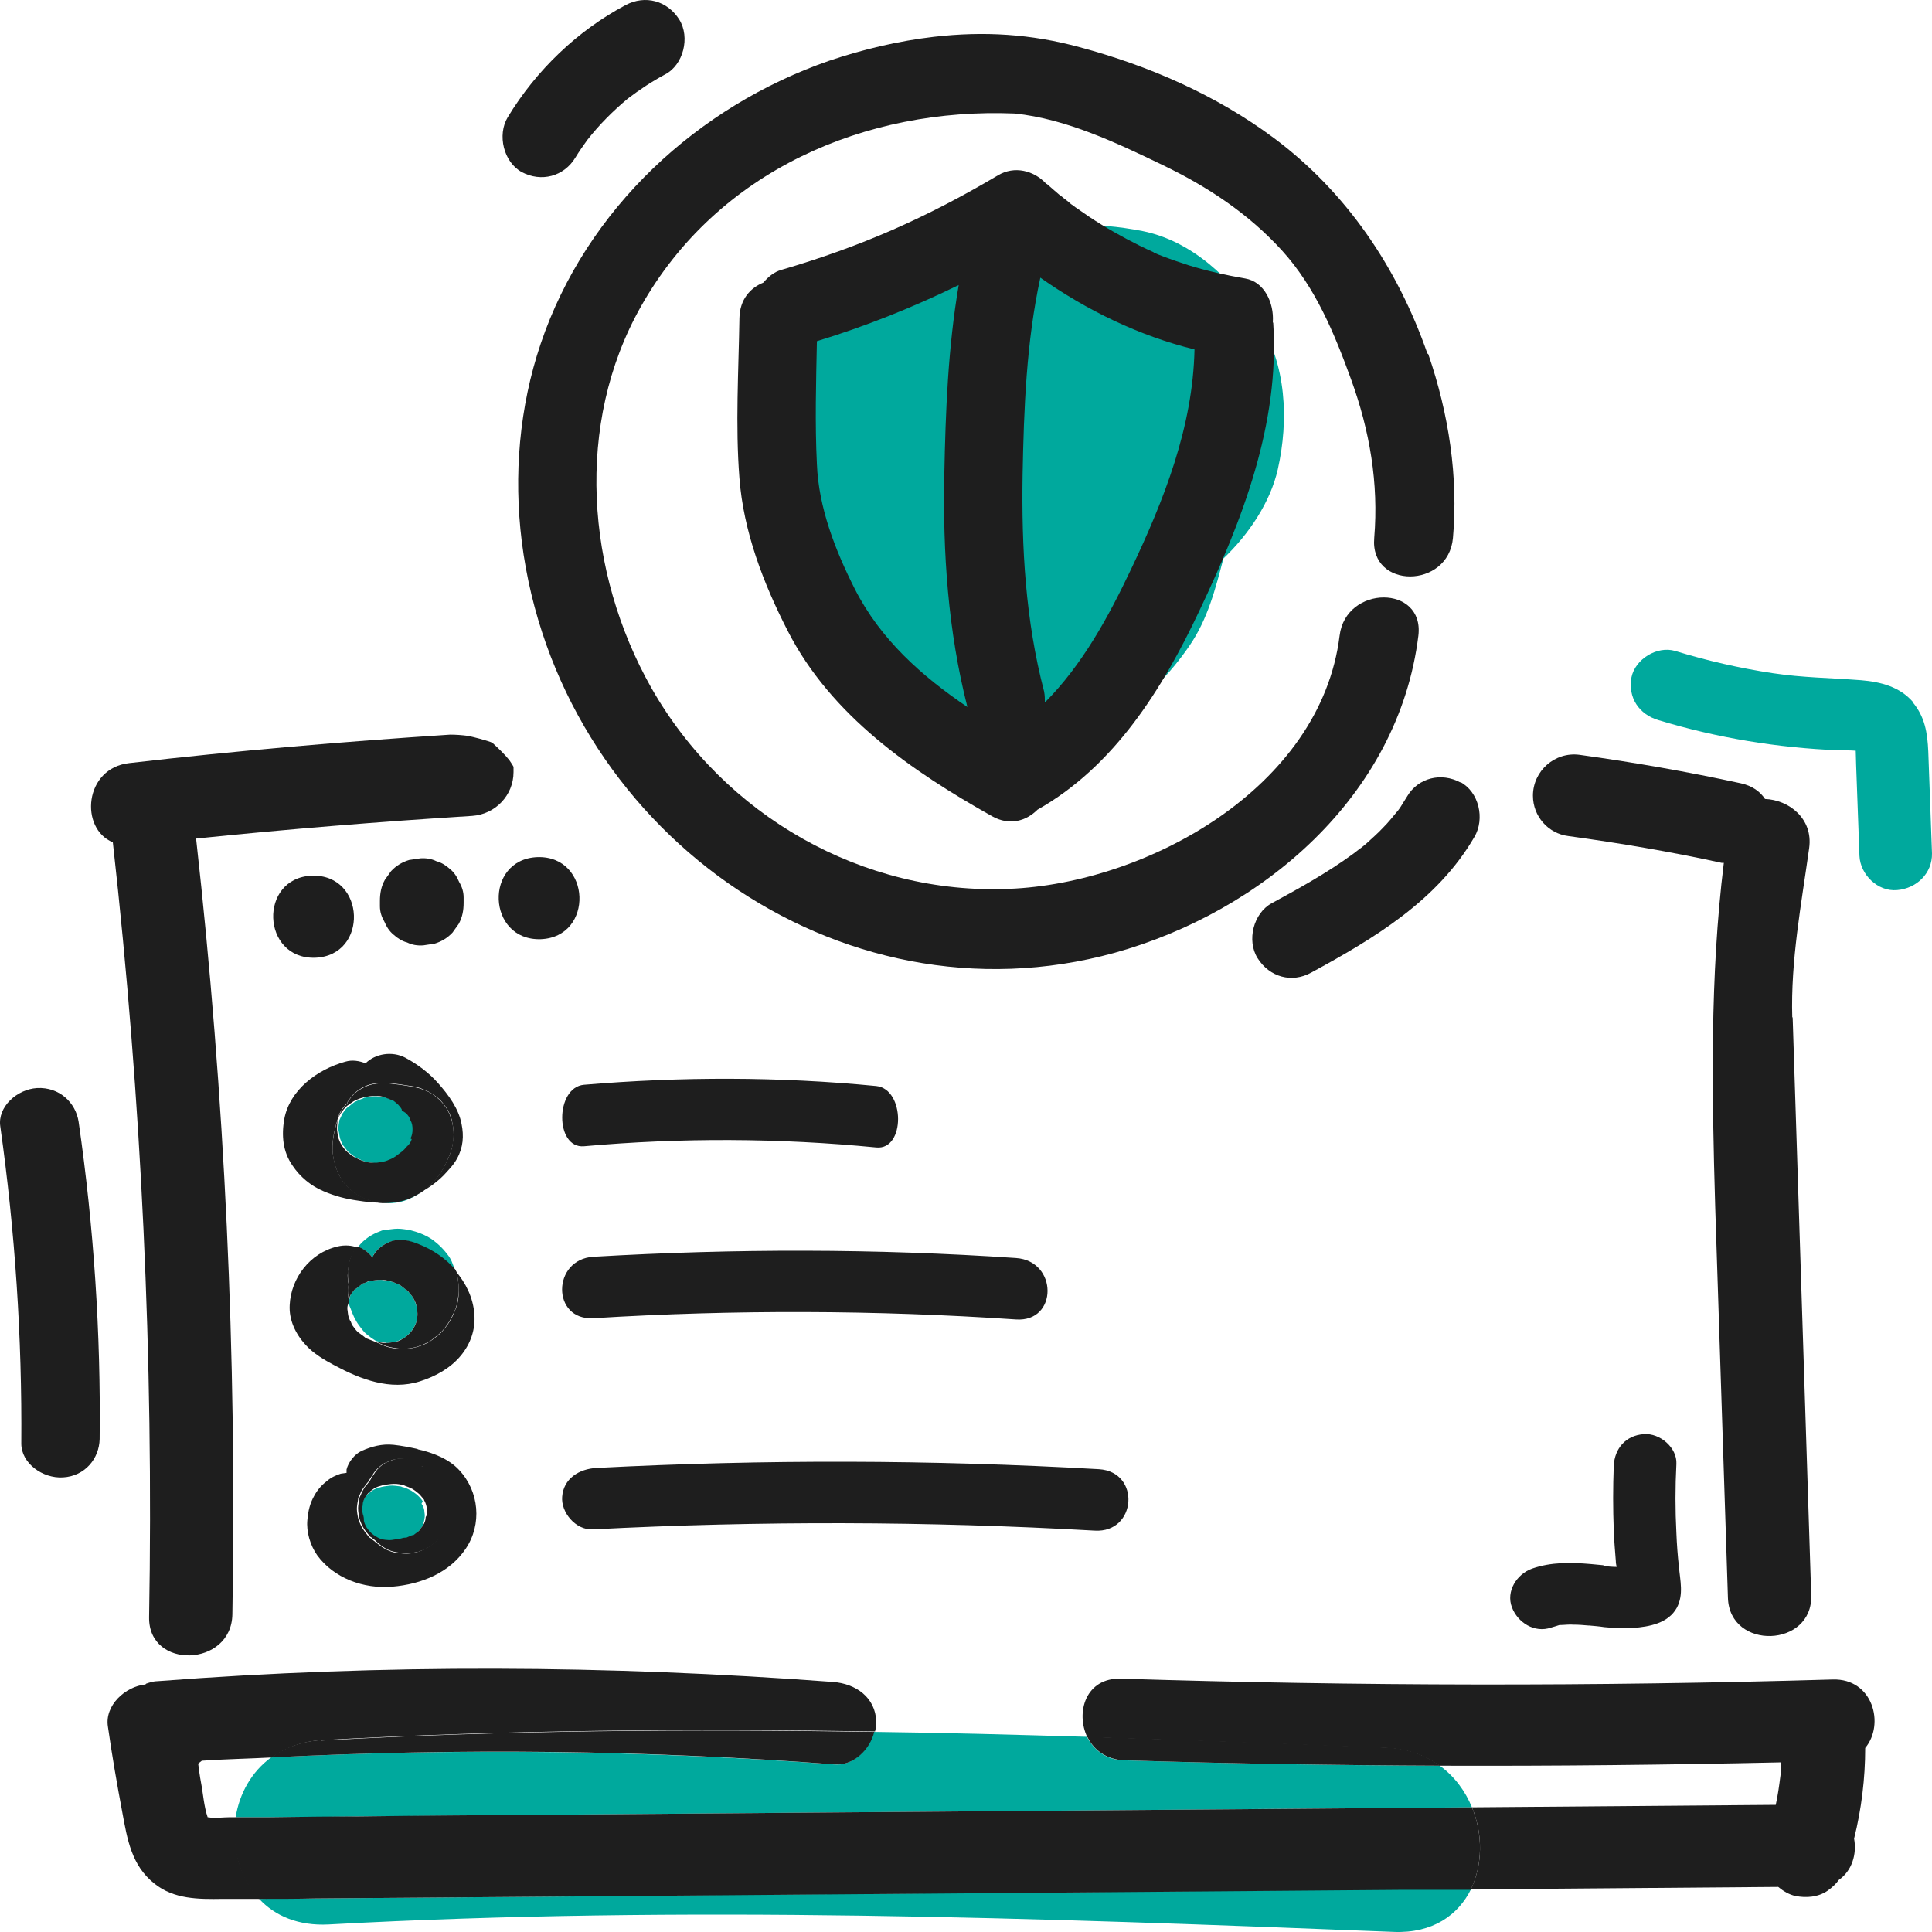 <svg width="40" height="40" viewBox="0 0 40 40" fill="none" xmlns="http://www.w3.org/2000/svg">
<path d="M7.917 24.901C8.063 24.918 8.216 24.91 8.353 24.867C8.489 24.824 8.609 24.756 8.72 24.679C8.617 24.739 8.515 24.79 8.404 24.833C8.242 24.884 8.08 24.901 7.917 24.901Z" fill="#00A99D"/>
<path d="M8.43 23.048C8.43 23.048 8.379 23.014 8.353 22.997C8.353 22.997 8.353 22.997 8.353 22.989C8.353 22.989 8.353 22.989 8.353 22.98C8.336 22.954 8.293 22.895 8.276 22.878C8.276 22.878 8.276 22.878 8.268 22.869C8.242 22.843 8.191 22.809 8.157 22.784C8.157 22.784 8.148 22.784 8.14 22.784C8.097 22.767 8.054 22.741 8.012 22.732C7.943 22.707 7.866 22.707 7.798 22.698C7.781 22.698 7.756 22.698 7.738 22.698C7.679 22.698 7.619 22.707 7.568 22.724C7.551 22.724 7.534 22.724 7.517 22.741C7.465 22.758 7.406 22.784 7.354 22.809C7.32 22.826 7.295 22.852 7.261 22.878C7.235 22.903 7.201 22.92 7.175 22.946C7.141 22.98 7.115 23.023 7.09 23.057C7.09 23.057 7.09 23.074 7.081 23.074C7.064 23.117 7.039 23.159 7.022 23.202C7.022 23.202 7.022 23.219 7.022 23.228C7.004 23.339 6.996 23.364 7.022 23.467C7.03 23.552 7.047 23.603 7.09 23.689C7.09 23.689 7.09 23.706 7.098 23.706C7.124 23.74 7.158 23.783 7.184 23.817C7.218 23.86 7.269 23.894 7.312 23.928C7.346 23.953 7.371 23.971 7.414 23.988C7.465 24.013 7.525 24.039 7.585 24.056C7.645 24.073 7.704 24.073 7.756 24.081C7.781 24.081 7.807 24.081 7.832 24.081C7.892 24.081 7.96 24.073 8.02 24.047C8.08 24.03 8.14 24.005 8.191 23.971C8.242 23.936 8.293 23.894 8.344 23.86C8.387 23.825 8.421 23.791 8.455 23.748C8.507 23.706 8.541 23.655 8.558 23.595C8.592 23.535 8.6 23.475 8.6 23.407C8.6 23.339 8.592 23.279 8.558 23.219C8.541 23.159 8.507 23.108 8.455 23.065L8.43 23.048Z" fill="#00A99D"/>
<path d="M7.73 25.985C7.807 25.849 7.977 25.729 8.131 25.695C8.319 25.644 8.481 25.695 8.652 25.763C8.95 25.892 9.215 26.071 9.42 26.293C9.394 26.233 9.377 26.173 9.351 26.113C9.334 26.079 9.317 26.045 9.3 26.02C9.189 25.866 9.087 25.763 8.933 25.652C8.831 25.584 8.711 25.533 8.6 25.499C8.566 25.49 8.541 25.482 8.507 25.473C8.421 25.456 8.319 25.439 8.233 25.439C8.148 25.439 8.063 25.456 7.977 25.465C7.943 25.465 7.909 25.473 7.875 25.49C7.687 25.558 7.534 25.661 7.414 25.815C7.534 25.857 7.644 25.943 7.721 26.045C7.73 26.028 7.73 26.003 7.747 25.985H7.73Z" fill="#00A99D"/>
<path d="M7.994 27.805C7.994 27.805 8.003 27.805 8.012 27.805C8.063 27.805 8.114 27.796 8.157 27.787C8.216 27.779 8.276 27.745 8.336 27.719C8.472 27.642 8.583 27.497 8.626 27.352C8.626 27.326 8.626 27.301 8.635 27.275C8.635 27.258 8.635 27.224 8.643 27.198C8.643 27.198 8.643 27.198 8.643 27.19C8.643 27.147 8.635 27.096 8.626 27.053C8.617 26.993 8.583 26.942 8.566 26.891C8.541 26.84 8.498 26.797 8.464 26.754C8.447 26.737 8.438 26.729 8.421 26.712C8.379 26.677 8.327 26.635 8.268 26.601C8.216 26.575 8.157 26.549 8.097 26.532C8.088 26.532 8.071 26.532 8.063 26.524C8.012 26.515 7.952 26.507 7.901 26.498C7.892 26.498 7.875 26.498 7.866 26.498C7.815 26.498 7.755 26.507 7.704 26.515C7.696 26.515 7.679 26.515 7.67 26.515C7.627 26.532 7.585 26.549 7.542 26.566C7.542 26.566 7.534 26.566 7.525 26.566C7.525 26.566 7.516 26.566 7.508 26.575C7.474 26.601 7.431 26.626 7.397 26.66L7.38 26.677C7.371 26.686 7.354 26.686 7.337 26.703C7.312 26.737 7.286 26.771 7.26 26.805C7.243 26.84 7.243 26.882 7.226 26.925C7.226 26.942 7.226 26.968 7.226 26.985C7.226 27.019 7.243 27.062 7.26 27.096C7.303 27.215 7.354 27.335 7.431 27.437C7.482 27.506 7.534 27.582 7.602 27.634C7.653 27.676 7.713 27.719 7.781 27.762C7.841 27.779 7.901 27.787 7.96 27.796C7.969 27.796 7.986 27.796 7.994 27.796V27.805Z" fill="#00A99D"/>
<path d="M8.754 31.084C8.754 31.084 8.703 31.007 8.669 30.981C8.669 30.981 8.66 30.973 8.652 30.964C8.618 30.93 8.575 30.904 8.541 30.879C8.541 30.879 8.524 30.87 8.515 30.862C8.464 30.836 8.413 30.81 8.353 30.793C8.336 30.793 8.319 30.785 8.302 30.776C8.225 30.768 8.148 30.751 8.071 30.759C7.995 30.768 7.918 30.776 7.841 30.802C7.781 30.819 7.721 30.845 7.67 30.887C7.619 30.921 7.576 30.964 7.542 31.024C7.508 31.084 7.491 31.143 7.482 31.203C7.465 31.271 7.474 31.331 7.491 31.4C7.491 31.4 7.491 31.417 7.5 31.425C7.5 31.459 7.5 31.485 7.508 31.519C7.542 31.656 7.636 31.775 7.756 31.844C7.798 31.869 7.841 31.886 7.892 31.903C7.918 31.903 7.995 31.92 8.029 31.92C8.029 31.92 8.037 31.92 8.046 31.92C8.088 31.92 8.14 31.912 8.191 31.903H8.208H8.225C8.242 31.903 8.259 31.886 8.276 31.886C8.31 31.886 8.344 31.886 8.37 31.869H8.387C8.421 31.852 8.472 31.835 8.507 31.818C8.507 31.818 8.515 31.818 8.524 31.818C8.524 31.818 8.524 31.818 8.532 31.818C8.558 31.801 8.609 31.758 8.635 31.741C8.635 31.741 8.643 31.741 8.652 31.724C8.677 31.69 8.703 31.656 8.729 31.622C8.763 31.562 8.78 31.502 8.788 31.442C8.797 31.4 8.797 31.357 8.788 31.314C8.788 31.246 8.763 31.186 8.729 31.135C8.729 31.135 8.729 31.135 8.729 31.126L8.754 31.084Z" fill="#00A99D"/>
<path d="M17.289 36.532C13.397 36.241 9.505 36.19 5.613 36.386C5.204 36.685 4.956 37.138 4.879 37.624C5.118 37.624 5.366 37.624 5.605 37.624C6.219 37.624 6.825 37.616 7.44 37.607C8.694 37.599 9.958 37.59 11.212 37.573C17.63 37.522 24.057 37.471 30.475 37.419C30.339 37.087 30.117 36.779 29.809 36.557C27.633 36.549 25.448 36.514 23.272 36.446C22.896 36.438 22.64 36.224 22.504 35.959C21.027 35.917 19.559 35.874 18.083 35.857C17.997 36.216 17.673 36.566 17.272 36.532H17.289Z" fill="#00A99D"/>
<path d="M14.088 39.246L6.535 39.306C6.142 39.306 5.75 39.306 5.366 39.315C5.69 39.665 6.177 39.878 6.808 39.844C14.156 39.443 21.505 39.708 28.853 39.998C29.664 40.032 30.193 39.648 30.458 39.11H29.084C24.082 39.161 19.09 39.204 14.088 39.238V39.246Z" fill="#00A99D"/>
<path d="M29.818 36.557C32.173 36.565 34.52 36.54 36.876 36.488C36.876 36.591 36.876 36.693 36.859 36.787C36.834 36.984 36.808 37.172 36.765 37.368C34.666 37.385 32.575 37.402 30.475 37.419C30.706 37.974 30.697 38.615 30.45 39.118L36.816 39.067C36.919 39.153 37.047 39.229 37.175 39.255C37.397 39.298 37.644 39.281 37.841 39.144C37.934 39.076 38.011 39.007 38.071 38.922C38.344 38.734 38.447 38.384 38.387 38.068C38.54 37.453 38.617 36.821 38.617 36.19C39.027 35.703 38.779 34.746 37.943 34.772C33.035 34.917 28.128 34.909 23.212 34.755C22.478 34.729 22.265 35.455 22.512 35.968C24.578 36.027 26.634 36.113 28.7 36.19C29.152 36.207 29.519 36.352 29.818 36.565V36.557Z" fill="#1E1E1E"/>
<path d="M3.01 34.875C2.592 34.917 2.165 35.31 2.234 35.746C2.319 36.343 2.421 36.932 2.532 37.522C2.635 38.077 2.72 38.623 3.198 38.999C3.599 39.323 4.111 39.323 4.606 39.315C4.862 39.315 5.118 39.315 5.374 39.315C4.956 38.871 4.794 38.23 4.896 37.624H4.76C4.623 37.624 4.453 37.65 4.299 37.624C4.222 37.402 4.205 37.129 4.162 36.907C4.137 36.779 4.12 36.642 4.103 36.514C4.128 36.497 4.154 36.471 4.179 36.454C4.666 36.42 5.144 36.412 5.63 36.386C5.904 36.19 6.245 36.053 6.672 36.027C10.487 35.814 14.302 35.788 18.117 35.848C18.134 35.78 18.142 35.711 18.142 35.643C18.125 35.139 17.716 34.858 17.246 34.823C12.586 34.473 7.935 34.448 3.275 34.806C3.181 34.806 3.104 34.832 3.027 34.858L3.01 34.875Z" fill="#1E1E1E"/>
<path d="M23.28 36.446C25.457 36.514 27.642 36.548 29.818 36.557C29.519 36.343 29.152 36.198 28.7 36.181C26.634 36.096 24.578 36.019 22.512 35.959C22.64 36.224 22.896 36.429 23.28 36.446Z" fill="#1E1E1E"/>
<path d="M6.655 36.027C6.228 36.053 5.886 36.19 5.613 36.386C9.505 36.19 13.397 36.232 17.289 36.531C17.681 36.557 18.014 36.215 18.1 35.857C14.285 35.797 10.47 35.822 6.655 36.036V36.027Z" fill="#1E1E1E"/>
<path d="M30.475 37.419C24.057 37.471 17.63 37.522 11.212 37.573C9.957 37.582 8.694 37.59 7.44 37.607C6.825 37.607 6.219 37.616 5.605 37.624C5.366 37.624 5.118 37.624 4.879 37.624C4.785 38.231 4.947 38.88 5.357 39.315C5.75 39.315 6.142 39.315 6.526 39.306L14.08 39.247C19.081 39.204 24.074 39.17 29.075 39.127H30.449C30.697 38.615 30.705 37.974 30.475 37.419Z" fill="#1E1E1E"/>
<path d="M10.623 15.859C10.623 15.859 10.572 15.774 10.546 15.739C10.444 15.611 10.325 15.5 10.205 15.389C10.188 15.381 10.18 15.372 10.162 15.364C10.009 15.312 9.847 15.27 9.693 15.236C9.565 15.219 9.445 15.21 9.317 15.21C7.098 15.355 4.888 15.543 2.677 15.799C1.739 15.902 1.645 17.157 2.336 17.439C2.933 22.767 3.181 28.121 3.087 33.483C3.07 34.576 4.794 34.516 4.811 33.423C4.905 28.061 4.657 22.698 4.06 17.362C5.963 17.165 7.867 17.012 9.778 16.892C10.256 16.858 10.632 16.465 10.632 15.987V15.876L10.623 15.859Z" fill="#1E1E1E"/>
<path d="M37.107 21.067C37.072 19.889 37.294 18.728 37.457 17.558C37.542 16.943 37.03 16.559 36.543 16.542C36.441 16.388 36.279 16.269 36.04 16.217C34.939 15.978 33.821 15.782 32.703 15.628C32.191 15.56 31.738 15.961 31.738 16.474C31.738 16.901 32.054 17.259 32.472 17.31C33.539 17.456 34.597 17.635 35.647 17.865C35.664 17.865 35.673 17.865 35.69 17.865C35.4 20.222 35.442 22.596 35.511 24.97C35.596 27.676 35.69 30.383 35.775 33.081C35.809 34.175 37.542 34.115 37.499 33.022C37.371 29.034 37.243 25.047 37.115 21.059L37.107 21.067Z" fill="#1E1E1E"/>
<path d="M6.458 18.13C5.349 18.173 5.408 19.863 6.526 19.829C7.636 19.786 7.576 18.096 6.458 18.13Z" fill="#1E1E1E"/>
<path d="M8.148 19.351C8.233 19.428 8.327 19.487 8.43 19.513C8.532 19.564 8.643 19.581 8.763 19.573C8.839 19.564 8.916 19.547 8.993 19.539C9.138 19.496 9.266 19.419 9.369 19.308C9.411 19.248 9.454 19.189 9.497 19.129C9.573 18.992 9.599 18.847 9.599 18.693V18.582C9.599 18.463 9.565 18.36 9.505 18.258C9.462 18.155 9.403 18.061 9.317 17.993C9.232 17.916 9.138 17.857 9.036 17.831C8.933 17.78 8.822 17.763 8.703 17.771C8.626 17.78 8.549 17.797 8.472 17.805C8.327 17.848 8.199 17.925 8.097 18.036C8.054 18.096 8.012 18.155 7.969 18.215C7.892 18.352 7.866 18.497 7.866 18.651V18.762C7.866 18.881 7.901 18.984 7.96 19.086C8.003 19.189 8.063 19.282 8.148 19.351Z" fill="#1E1E1E"/>
<path d="M11.127 17.746C10.017 17.788 10.077 19.479 11.195 19.445C12.305 19.402 12.245 17.712 11.127 17.746Z" fill="#1E1E1E"/>
<path d="M39.607 14.535C39.334 14.22 38.942 14.117 38.532 14.083C37.858 14.032 37.337 14.032 36.706 13.938C36.023 13.835 35.349 13.681 34.683 13.477C34.307 13.366 33.855 13.647 33.778 14.023C33.701 14.441 33.932 14.792 34.341 14.911C35.553 15.278 36.799 15.483 38.062 15.534C38.182 15.534 38.301 15.534 38.421 15.543C38.421 15.637 38.429 15.731 38.429 15.833C38.455 16.465 38.472 17.088 38.498 17.72C38.515 18.105 38.873 18.463 39.275 18.429C39.684 18.395 40.008 18.079 40 17.669C39.974 16.969 39.949 16.269 39.923 15.56C39.906 15.176 39.855 14.834 39.59 14.527L39.607 14.535Z" fill="#00A99D"/>
<path d="M0.766 22.527C0.347 22.553 -0.054 22.92 0.006 23.321C0.313 25.499 0.458 27.693 0.441 29.888C0.441 30.298 0.885 30.613 1.303 30.588C1.764 30.562 2.054 30.195 2.063 29.794C2.088 27.599 1.943 25.405 1.628 23.227C1.568 22.826 1.226 22.502 0.766 22.527Z" fill="#1E1E1E"/>
<path d="M33.198 32.407C33.112 32.399 33.018 32.39 32.933 32.382C32.523 32.347 32.114 32.339 31.721 32.476C31.405 32.587 31.175 32.945 31.303 33.278C31.422 33.594 31.772 33.816 32.114 33.697C32.173 33.679 32.233 33.663 32.284 33.645C32.387 33.645 32.481 33.628 32.583 33.637C32.685 33.637 32.779 33.645 32.882 33.654C32.882 33.654 32.89 33.654 32.899 33.654C33.001 33.663 33.104 33.671 33.215 33.688C33.411 33.705 33.616 33.722 33.812 33.705C34.145 33.679 34.538 33.611 34.717 33.287C34.862 33.014 34.785 32.723 34.76 32.433C34.734 32.202 34.717 31.972 34.708 31.741C34.683 31.263 34.683 30.785 34.708 30.307C34.725 29.974 34.367 29.666 34.034 29.692C33.658 29.718 33.428 29.991 33.411 30.349C33.394 30.793 33.394 31.237 33.411 31.681C33.419 31.895 33.437 32.108 33.454 32.322C33.454 32.365 33.462 32.399 33.471 32.441C33.385 32.441 33.3 32.433 33.215 32.424C33.215 32.424 33.215 32.424 33.198 32.424V32.407Z" fill="#1E1E1E"/>
<path d="M7.149 21.981C6.561 22.143 5.997 22.57 5.886 23.168C5.827 23.501 5.852 23.842 6.057 24.133C6.211 24.363 6.433 24.551 6.697 24.662C6.936 24.765 7.167 24.824 7.414 24.858C7.576 24.884 7.747 24.901 7.918 24.901C7.568 24.867 7.226 24.688 7.047 24.372C6.936 24.175 6.876 23.936 6.885 23.714C6.893 23.509 6.945 23.313 7.004 23.125C7.039 23.006 7.107 22.92 7.192 22.835C7.192 22.835 7.192 22.826 7.192 22.818C7.269 22.707 7.346 22.604 7.474 22.536C7.542 22.493 7.619 22.459 7.704 22.442C7.841 22.416 7.952 22.408 8.08 22.425C8.225 22.442 8.361 22.459 8.507 22.485C8.575 22.493 8.652 22.51 8.72 22.536C8.882 22.596 8.95 22.639 9.078 22.741C9.138 22.792 9.181 22.852 9.232 22.92C9.292 23.006 9.343 23.117 9.36 23.219C9.403 23.407 9.394 23.561 9.36 23.748C9.334 23.868 9.283 23.979 9.232 24.081C9.121 24.321 8.942 24.526 8.72 24.679C8.891 24.585 9.044 24.474 9.181 24.338C9.283 24.227 9.394 24.116 9.462 23.988C9.59 23.757 9.607 23.518 9.556 23.27C9.497 22.954 9.283 22.664 9.07 22.425C8.882 22.212 8.643 22.032 8.387 21.896C8.122 21.759 7.773 21.81 7.568 22.015C7.44 21.964 7.295 21.938 7.149 21.981Z" fill="#1E1E1E"/>
<path d="M9.232 24.09C9.283 23.979 9.334 23.868 9.36 23.757C9.403 23.569 9.403 23.416 9.36 23.228C9.334 23.125 9.292 23.014 9.232 22.929C9.181 22.861 9.138 22.801 9.078 22.75C8.95 22.639 8.873 22.596 8.72 22.545C8.652 22.519 8.583 22.511 8.506 22.494C8.361 22.468 8.225 22.451 8.08 22.434C7.952 22.417 7.841 22.425 7.704 22.451C7.627 22.468 7.551 22.502 7.474 22.545C7.346 22.613 7.269 22.715 7.192 22.826C7.192 22.826 7.192 22.835 7.192 22.844C7.115 22.92 7.047 23.014 7.004 23.134C6.945 23.33 6.893 23.518 6.885 23.723C6.876 23.954 6.936 24.184 7.047 24.381C7.226 24.697 7.559 24.876 7.918 24.91C8.08 24.91 8.25 24.893 8.404 24.842C8.515 24.808 8.617 24.748 8.72 24.688C8.942 24.534 9.121 24.329 9.232 24.09ZM8.524 23.586C8.506 23.646 8.472 23.697 8.421 23.74C8.387 23.783 8.353 23.817 8.31 23.851C8.259 23.885 8.216 23.928 8.157 23.962C8.105 23.996 8.046 24.013 7.986 24.039C7.926 24.056 7.858 24.065 7.798 24.073C7.772 24.073 7.747 24.073 7.721 24.073C7.662 24.073 7.602 24.065 7.551 24.047C7.491 24.03 7.431 24.005 7.38 23.979C7.346 23.962 7.312 23.945 7.277 23.919C7.235 23.885 7.184 23.851 7.149 23.808C7.115 23.774 7.09 23.732 7.064 23.697C7.064 23.697 7.064 23.68 7.056 23.68C7.013 23.595 6.996 23.544 6.987 23.458C6.97 23.364 6.979 23.33 6.987 23.219C6.987 23.211 6.987 23.202 6.987 23.194C7.004 23.151 7.021 23.1 7.047 23.066C7.047 23.066 7.047 23.049 7.056 23.049C7.081 23.006 7.115 22.972 7.141 22.938C7.166 22.912 7.192 22.886 7.226 22.869C7.252 22.844 7.286 22.826 7.32 22.801C7.371 22.775 7.423 22.75 7.482 22.733C7.499 22.733 7.516 22.724 7.533 22.715C7.593 22.707 7.644 22.698 7.704 22.69C7.721 22.69 7.747 22.69 7.764 22.69C7.832 22.69 7.909 22.69 7.977 22.724C8.02 22.741 8.071 22.758 8.105 22.775C8.105 22.775 8.114 22.775 8.122 22.775C8.157 22.792 8.199 22.835 8.233 22.861C8.233 22.861 8.233 22.861 8.242 22.869C8.259 22.886 8.31 22.946 8.319 22.972C8.319 22.972 8.319 22.972 8.319 22.98C8.319 22.98 8.319 22.98 8.319 22.989C8.344 23.006 8.37 23.023 8.395 23.04C8.447 23.083 8.481 23.134 8.498 23.194C8.532 23.253 8.541 23.313 8.541 23.381C8.541 23.45 8.532 23.51 8.498 23.569L8.524 23.586Z" fill="#1E1E1E"/>
<path d="M9.454 26.362C9.48 26.447 9.488 26.541 9.497 26.635C9.497 26.669 9.497 26.703 9.497 26.746C9.497 26.865 9.48 26.994 9.428 27.113C9.36 27.292 9.283 27.421 9.155 27.566C9.113 27.617 9.062 27.651 9.01 27.694C8.959 27.728 8.916 27.77 8.865 27.796C8.695 27.882 8.532 27.924 8.345 27.933C8.251 27.933 8.157 27.916 8.071 27.899C7.986 27.882 7.901 27.839 7.824 27.805C7.807 27.805 7.798 27.788 7.781 27.779H7.764C7.713 27.762 7.662 27.736 7.611 27.719C7.602 27.719 7.594 27.711 7.576 27.702C7.568 27.702 7.551 27.685 7.542 27.677C7.5 27.642 7.457 27.617 7.414 27.583C7.363 27.54 7.329 27.48 7.295 27.438C7.295 27.429 7.278 27.421 7.278 27.403C7.269 27.378 7.261 27.352 7.244 27.335C7.235 27.309 7.227 27.292 7.218 27.267C7.201 27.215 7.201 27.147 7.192 27.105C7.192 27.096 7.192 27.087 7.192 27.07C7.192 27.028 7.218 26.985 7.227 26.942C7.218 26.874 7.201 26.814 7.201 26.746C7.201 26.695 7.209 26.643 7.218 26.592C7.201 26.507 7.192 26.43 7.201 26.345C7.218 26.182 7.244 26.054 7.329 25.909C7.346 25.875 7.38 25.858 7.406 25.832C7.278 25.781 7.133 25.773 6.988 25.807C6.407 25.943 6.023 26.473 5.998 27.019C5.98 27.326 6.117 27.617 6.33 27.847C6.493 28.027 6.714 28.155 6.936 28.274C7.466 28.556 8.08 28.795 8.695 28.599C9.019 28.496 9.326 28.326 9.539 28.069C9.744 27.822 9.847 27.523 9.821 27.207C9.796 26.865 9.642 26.558 9.428 26.31C9.428 26.336 9.446 26.353 9.454 26.379V26.362Z" fill="#1E1E1E"/>
<path d="M7.201 26.327C7.201 26.413 7.201 26.49 7.218 26.575C7.209 26.626 7.201 26.677 7.201 26.729C7.201 26.797 7.218 26.857 7.226 26.925C7.235 26.882 7.235 26.848 7.26 26.806C7.286 26.771 7.312 26.737 7.337 26.703C7.346 26.695 7.363 26.686 7.38 26.677L7.397 26.66C7.431 26.635 7.474 26.601 7.508 26.575C7.508 26.575 7.516 26.575 7.525 26.567C7.525 26.567 7.534 26.567 7.542 26.567C7.585 26.549 7.627 26.524 7.67 26.515C7.679 26.515 7.687 26.515 7.704 26.515C7.755 26.507 7.807 26.498 7.866 26.498C7.875 26.498 7.892 26.498 7.901 26.498C7.952 26.498 8.011 26.507 8.063 26.524C8.071 26.524 8.088 26.524 8.097 26.532C8.157 26.549 8.216 26.575 8.268 26.601C8.319 26.626 8.37 26.677 8.421 26.712C8.438 26.72 8.455 26.737 8.464 26.754C8.498 26.797 8.541 26.84 8.566 26.891C8.592 26.942 8.617 26.994 8.626 27.053C8.626 27.096 8.643 27.147 8.643 27.19C8.643 27.19 8.643 27.19 8.643 27.198C8.643 27.224 8.643 27.258 8.635 27.275C8.635 27.292 8.635 27.326 8.626 27.352C8.583 27.506 8.472 27.642 8.336 27.719C8.285 27.753 8.225 27.779 8.157 27.788C8.105 27.788 8.063 27.805 8.011 27.805C8.011 27.805 8.003 27.805 7.994 27.805C7.986 27.805 7.969 27.805 7.96 27.805C7.901 27.805 7.841 27.788 7.781 27.77C7.798 27.77 7.807 27.796 7.824 27.796C7.901 27.83 7.986 27.873 8.071 27.89C8.157 27.907 8.25 27.924 8.344 27.924C8.541 27.924 8.694 27.873 8.865 27.788C8.916 27.762 8.967 27.719 9.01 27.685C9.061 27.642 9.112 27.608 9.155 27.557C9.283 27.412 9.351 27.284 9.428 27.105C9.471 26.994 9.488 26.857 9.497 26.737C9.497 26.703 9.497 26.669 9.497 26.626C9.488 26.541 9.479 26.447 9.454 26.353C9.454 26.327 9.437 26.31 9.428 26.285C9.223 26.054 8.967 25.875 8.66 25.755C8.489 25.687 8.327 25.644 8.14 25.687C7.986 25.73 7.815 25.841 7.738 25.977C7.73 25.994 7.721 26.02 7.713 26.037C7.636 25.935 7.525 25.849 7.406 25.807C7.38 25.832 7.354 25.849 7.329 25.883C7.243 26.029 7.218 26.157 7.201 26.319V26.327Z" fill="#1E1E1E"/>
<path d="M8.643 29.999C8.481 29.964 8.31 29.93 8.148 29.913C7.909 29.888 7.696 29.947 7.482 30.041C7.337 30.11 7.209 30.28 7.175 30.425C7.175 30.443 7.175 30.477 7.175 30.494L7.056 30.511C6.945 30.545 6.842 30.596 6.757 30.673C6.655 30.75 6.569 30.852 6.509 30.963C6.416 31.126 6.381 31.279 6.364 31.467C6.339 31.715 6.424 31.997 6.569 32.202C6.911 32.671 7.525 32.902 8.123 32.85C8.729 32.799 9.309 32.56 9.642 32.065C9.983 31.561 9.923 30.878 9.505 30.434C9.292 30.203 8.959 30.075 8.652 30.007L8.643 29.999ZM9.403 31.288C9.403 31.331 9.403 31.373 9.377 31.416C9.352 31.476 9.326 31.544 9.3 31.595C9.266 31.664 9.206 31.723 9.155 31.783C9.121 31.826 9.087 31.86 9.044 31.894C8.985 31.945 8.916 31.997 8.857 32.039C8.788 32.082 8.711 32.108 8.643 32.133C8.635 32.133 8.618 32.142 8.609 32.142C8.541 32.159 8.472 32.167 8.404 32.167C8.327 32.167 8.225 32.15 8.165 32.142C8.012 32.108 7.892 32.022 7.773 31.928C7.773 31.928 7.764 31.92 7.756 31.911C7.721 31.886 7.696 31.869 7.67 31.843C7.67 31.843 7.662 31.843 7.653 31.834C7.645 31.834 7.636 31.817 7.628 31.809C7.525 31.681 7.482 31.621 7.423 31.467C7.423 31.459 7.423 31.442 7.414 31.433C7.406 31.382 7.389 31.305 7.389 31.245C7.389 31.245 7.389 31.237 7.389 31.228C7.389 31.177 7.406 31.091 7.414 31.04C7.414 31.04 7.414 31.032 7.414 31.023C7.423 30.989 7.448 30.946 7.457 30.929C7.457 30.929 7.482 30.861 7.5 30.844C7.517 30.81 7.542 30.784 7.559 30.759C7.559 30.75 7.602 30.707 7.619 30.682C7.619 30.682 7.619 30.682 7.628 30.673C7.653 30.622 7.687 30.579 7.713 30.537C7.773 30.434 7.858 30.357 7.952 30.297C8.003 30.272 8.063 30.255 8.114 30.229C8.233 30.195 8.353 30.195 8.472 30.229C8.524 30.255 8.583 30.272 8.635 30.297C8.66 30.314 8.677 30.34 8.694 30.357C8.711 30.357 8.737 30.357 8.754 30.366C8.814 30.391 8.882 30.417 8.933 30.443C8.942 30.443 8.95 30.451 8.959 30.46C9.01 30.494 9.07 30.537 9.121 30.579C9.121 30.579 9.138 30.596 9.147 30.596C9.198 30.648 9.241 30.707 9.283 30.767C9.3 30.793 9.317 30.835 9.326 30.861C9.326 30.869 9.352 30.921 9.36 30.946C9.36 30.955 9.36 30.963 9.36 30.98C9.36 31.023 9.386 31.126 9.386 31.16C9.386 31.16 9.386 31.16 9.386 31.168C9.386 31.203 9.377 31.254 9.369 31.288H9.403Z" fill="#1E1E1E"/>
<path d="M9.386 30.972C9.386 30.972 9.386 30.947 9.386 30.938C9.377 30.913 9.351 30.861 9.351 30.853C9.343 30.827 9.326 30.785 9.309 30.759C9.275 30.699 9.223 30.639 9.172 30.588C9.172 30.588 9.155 30.571 9.147 30.571C9.095 30.528 9.044 30.486 8.984 30.451C8.976 30.451 8.967 30.443 8.959 30.434C8.899 30.409 8.839 30.383 8.78 30.358C8.763 30.358 8.737 30.358 8.72 30.349C8.694 30.332 8.686 30.306 8.66 30.289C8.609 30.264 8.549 30.247 8.498 30.221C8.378 30.187 8.259 30.187 8.14 30.221C8.088 30.247 8.029 30.264 7.977 30.289C7.875 30.349 7.798 30.426 7.738 30.528C7.704 30.571 7.679 30.622 7.653 30.665C7.653 30.665 7.653 30.665 7.644 30.674C7.627 30.699 7.593 30.742 7.585 30.75C7.559 30.776 7.542 30.802 7.525 30.836C7.508 30.861 7.482 30.921 7.482 30.921C7.474 30.947 7.448 30.989 7.44 31.015C7.44 31.015 7.44 31.024 7.44 31.032C7.431 31.083 7.414 31.169 7.414 31.22C7.414 31.22 7.414 31.229 7.414 31.237C7.414 31.297 7.431 31.374 7.44 31.425C7.44 31.433 7.44 31.451 7.448 31.459C7.499 31.613 7.551 31.681 7.653 31.801C7.653 31.809 7.67 31.818 7.679 31.826C7.679 31.826 7.687 31.826 7.696 31.835C7.721 31.86 7.755 31.878 7.781 31.903C7.781 31.903 7.781 31.912 7.798 31.92C7.909 32.023 8.037 32.108 8.191 32.134C8.25 32.142 8.353 32.168 8.43 32.159C8.498 32.159 8.566 32.142 8.635 32.134C8.652 32.134 8.66 32.134 8.669 32.125C8.737 32.099 8.822 32.074 8.882 32.031C8.95 31.988 9.01 31.937 9.07 31.886C9.112 31.852 9.147 31.818 9.181 31.775C9.232 31.715 9.283 31.655 9.326 31.587C9.351 31.527 9.386 31.468 9.403 31.408C9.42 31.365 9.42 31.322 9.428 31.28C9.428 31.246 9.445 31.194 9.445 31.16V31.152C9.445 31.109 9.428 31.006 9.42 30.972H9.386ZM8.814 31.408C8.814 31.476 8.788 31.536 8.754 31.587C8.728 31.621 8.703 31.655 8.677 31.69C8.677 31.69 8.669 31.698 8.66 31.707C8.635 31.724 8.583 31.767 8.558 31.784C8.558 31.784 8.558 31.784 8.549 31.784C8.549 31.784 8.541 31.784 8.532 31.784C8.498 31.801 8.447 31.818 8.413 31.835H8.396C8.361 31.835 8.327 31.843 8.302 31.852C8.285 31.852 8.268 31.869 8.25 31.869H8.233H8.216C8.174 31.869 8.122 31.886 8.071 31.886C8.071 31.886 8.063 31.886 8.054 31.886C8.029 31.886 7.943 31.878 7.918 31.869C7.866 31.86 7.824 31.835 7.781 31.809C7.662 31.741 7.559 31.613 7.534 31.485C7.534 31.451 7.534 31.425 7.525 31.391C7.525 31.391 7.525 31.374 7.516 31.365C7.499 31.297 7.491 31.237 7.508 31.169C7.508 31.1 7.534 31.041 7.568 30.989C7.602 30.93 7.644 30.887 7.696 30.853C7.747 30.81 7.798 30.785 7.866 30.767C7.935 30.742 8.02 30.733 8.097 30.725C8.174 30.716 8.259 30.725 8.327 30.742C8.344 30.742 8.361 30.742 8.378 30.759C8.43 30.776 8.489 30.802 8.541 30.827C8.541 30.827 8.558 30.836 8.566 30.844C8.609 30.87 8.643 30.904 8.677 30.93C8.677 30.93 8.686 30.938 8.694 30.947C8.72 30.981 8.754 31.015 8.78 31.049C8.78 31.049 8.78 31.049 8.78 31.058C8.814 31.117 8.831 31.177 8.839 31.237C8.848 31.28 8.848 31.322 8.839 31.365L8.814 31.408Z" fill="#1E1E1E"/>
<path d="M21.035 26.046C18.125 25.849 15.206 25.849 12.287 26.02C11.425 26.071 11.417 27.344 12.287 27.292C15.198 27.113 18.125 27.122 21.035 27.318C21.906 27.378 21.906 26.105 21.035 26.046Z" fill="#1E1E1E"/>
<path d="M18.142 22.485C16.128 22.289 14.105 22.289 12.091 22.459C11.494 22.511 11.485 23.783 12.091 23.732C14.105 23.552 16.128 23.561 18.142 23.757C18.748 23.817 18.74 22.545 18.142 22.485Z" fill="#1E1E1E"/>
<path d="M12.356 30.392C11.989 30.409 11.665 30.614 11.639 30.99C11.613 31.306 11.912 31.681 12.271 31.664C15.736 31.485 19.201 31.494 22.666 31.69C23.536 31.741 23.622 30.469 22.751 30.418C19.286 30.221 15.821 30.213 12.356 30.392Z" fill="#1E1E1E"/>
<path d="M26.054 6.629C25.508 5.783 24.68 4.989 23.656 4.784C22.649 4.588 21.735 4.613 20.839 4.955C20.583 4.904 20.319 4.878 20.071 4.887C17.989 4.981 15.957 6.654 16.06 8.9C16.145 10.599 16.76 12 17.716 13.366C18.544 14.553 19.679 15.355 21.172 15.355C22.666 15.355 23.809 14.561 24.629 13.366C25.004 12.819 25.166 12.187 25.329 11.564C25.858 11.06 26.302 10.394 26.455 9.72C26.686 8.695 26.634 7.542 26.054 6.629Z" fill="#00A99D"/>
<path d="M29.553 7.32C28.93 5.535 27.872 3.973 26.37 2.854C25.175 1.966 23.784 1.36 22.35 0.976C21.343 0.702 20.37 0.643 19.337 0.762C18.603 0.848 17.878 1.018 17.169 1.257C14.455 2.197 12.142 4.314 11.195 7.115C10.751 8.43 10.632 9.839 10.803 11.214C11.553 17.14 17.349 21.306 23.076 19.727C26.122 18.881 28.956 16.491 29.366 13.161C29.494 12.102 27.863 12.11 27.735 13.161C27.343 16.328 23.724 18.292 20.891 18.403C17.878 18.531 14.993 16.901 13.482 14.236C12.134 11.845 11.895 8.78 13.269 6.347C14.857 3.529 17.929 2.222 21.01 2.35C22.077 2.461 23.118 2.957 24.074 3.418C24.996 3.862 25.841 4.417 26.541 5.185C27.24 5.954 27.633 6.919 27.974 7.858C28.358 8.917 28.546 10.001 28.452 11.137C28.358 12.204 29.989 12.196 30.082 11.137C30.194 9.882 29.997 8.567 29.57 7.329L29.553 7.32Z" fill="#1E1E1E"/>
<path d="M26.353 6.671C26.353 6.671 26.353 6.671 26.353 6.662C26.378 6.278 26.182 5.834 25.781 5.766C25.388 5.698 24.996 5.612 24.612 5.493C24.424 5.433 24.228 5.365 24.049 5.296C24.006 5.279 23.955 5.262 23.912 5.236C23.895 5.236 23.886 5.228 23.878 5.219C23.784 5.177 23.69 5.134 23.588 5.083C23.229 4.903 22.879 4.707 22.546 4.485C22.461 4.425 22.384 4.374 22.299 4.314C22.256 4.289 22.222 4.254 22.179 4.229C22.179 4.229 22.137 4.195 22.12 4.178C22.094 4.161 22.06 4.126 22.051 4.126C22.009 4.092 21.974 4.058 21.932 4.032C21.846 3.956 21.761 3.887 21.676 3.81C21.676 3.81 21.659 3.81 21.659 3.802C21.403 3.529 21.002 3.426 20.66 3.631C19.175 4.511 17.818 5.108 16.179 5.587C16.026 5.629 15.906 5.732 15.804 5.851C15.531 5.962 15.317 6.201 15.309 6.586C15.292 7.679 15.223 8.806 15.309 9.899C15.394 11.009 15.804 12.076 16.307 13.058C17.204 14.817 18.885 15.97 20.541 16.9C20.908 17.105 21.249 16.994 21.48 16.764C23.067 15.867 24.066 14.271 24.834 12.64C25.713 10.787 26.498 8.789 26.361 6.688L26.353 6.671ZM17.699 12.196C17.297 11.401 16.948 10.513 16.913 9.608C16.871 8.763 16.896 7.909 16.913 7.064C17.921 6.756 18.902 6.364 19.849 5.902C19.628 7.192 19.576 8.524 19.551 9.822C19.517 11.436 19.628 13.066 20.029 14.638C19.081 13.997 18.228 13.237 17.699 12.196ZM23.417 11.786C22.948 12.776 22.401 13.775 21.633 14.544C21.633 14.467 21.633 14.399 21.616 14.313C21.232 12.845 21.147 11.342 21.172 9.822C21.198 8.464 21.249 7.081 21.539 5.749C22.512 6.432 23.588 6.953 24.731 7.235C24.697 8.84 24.1 10.351 23.417 11.786Z" fill="#1E1E1E"/>
<path d="M30.236 16.2C29.844 15.987 29.357 16.098 29.127 16.499C29.084 16.567 29.041 16.636 28.999 16.704C28.973 16.738 28.956 16.772 28.93 16.798C28.837 16.909 28.743 17.029 28.64 17.131C28.529 17.251 28.41 17.353 28.29 17.464C28.231 17.515 28.162 17.567 28.103 17.618C28.299 17.447 28.069 17.643 28.017 17.677C27.48 18.07 26.908 18.386 26.327 18.702C25.952 18.907 25.807 19.471 26.037 19.838C26.285 20.231 26.746 20.359 27.147 20.137C28.436 19.436 29.758 18.651 30.526 17.328C30.748 16.952 30.62 16.397 30.236 16.192V16.2Z" fill="#1E1E1E"/>
<path d="M14.063 0.404C13.815 0.011 13.354 -0.109 12.953 0.105C11.955 0.634 11.101 1.454 10.512 2.427C10.29 2.794 10.427 3.358 10.803 3.563C11.204 3.776 11.673 3.657 11.912 3.264C11.989 3.136 12.074 3.016 12.16 2.897C12.407 2.581 12.689 2.299 12.996 2.043C13.243 1.855 13.5 1.684 13.773 1.539C14.148 1.343 14.293 0.771 14.063 0.404Z" fill="#1E1E1E"/>
</svg>

